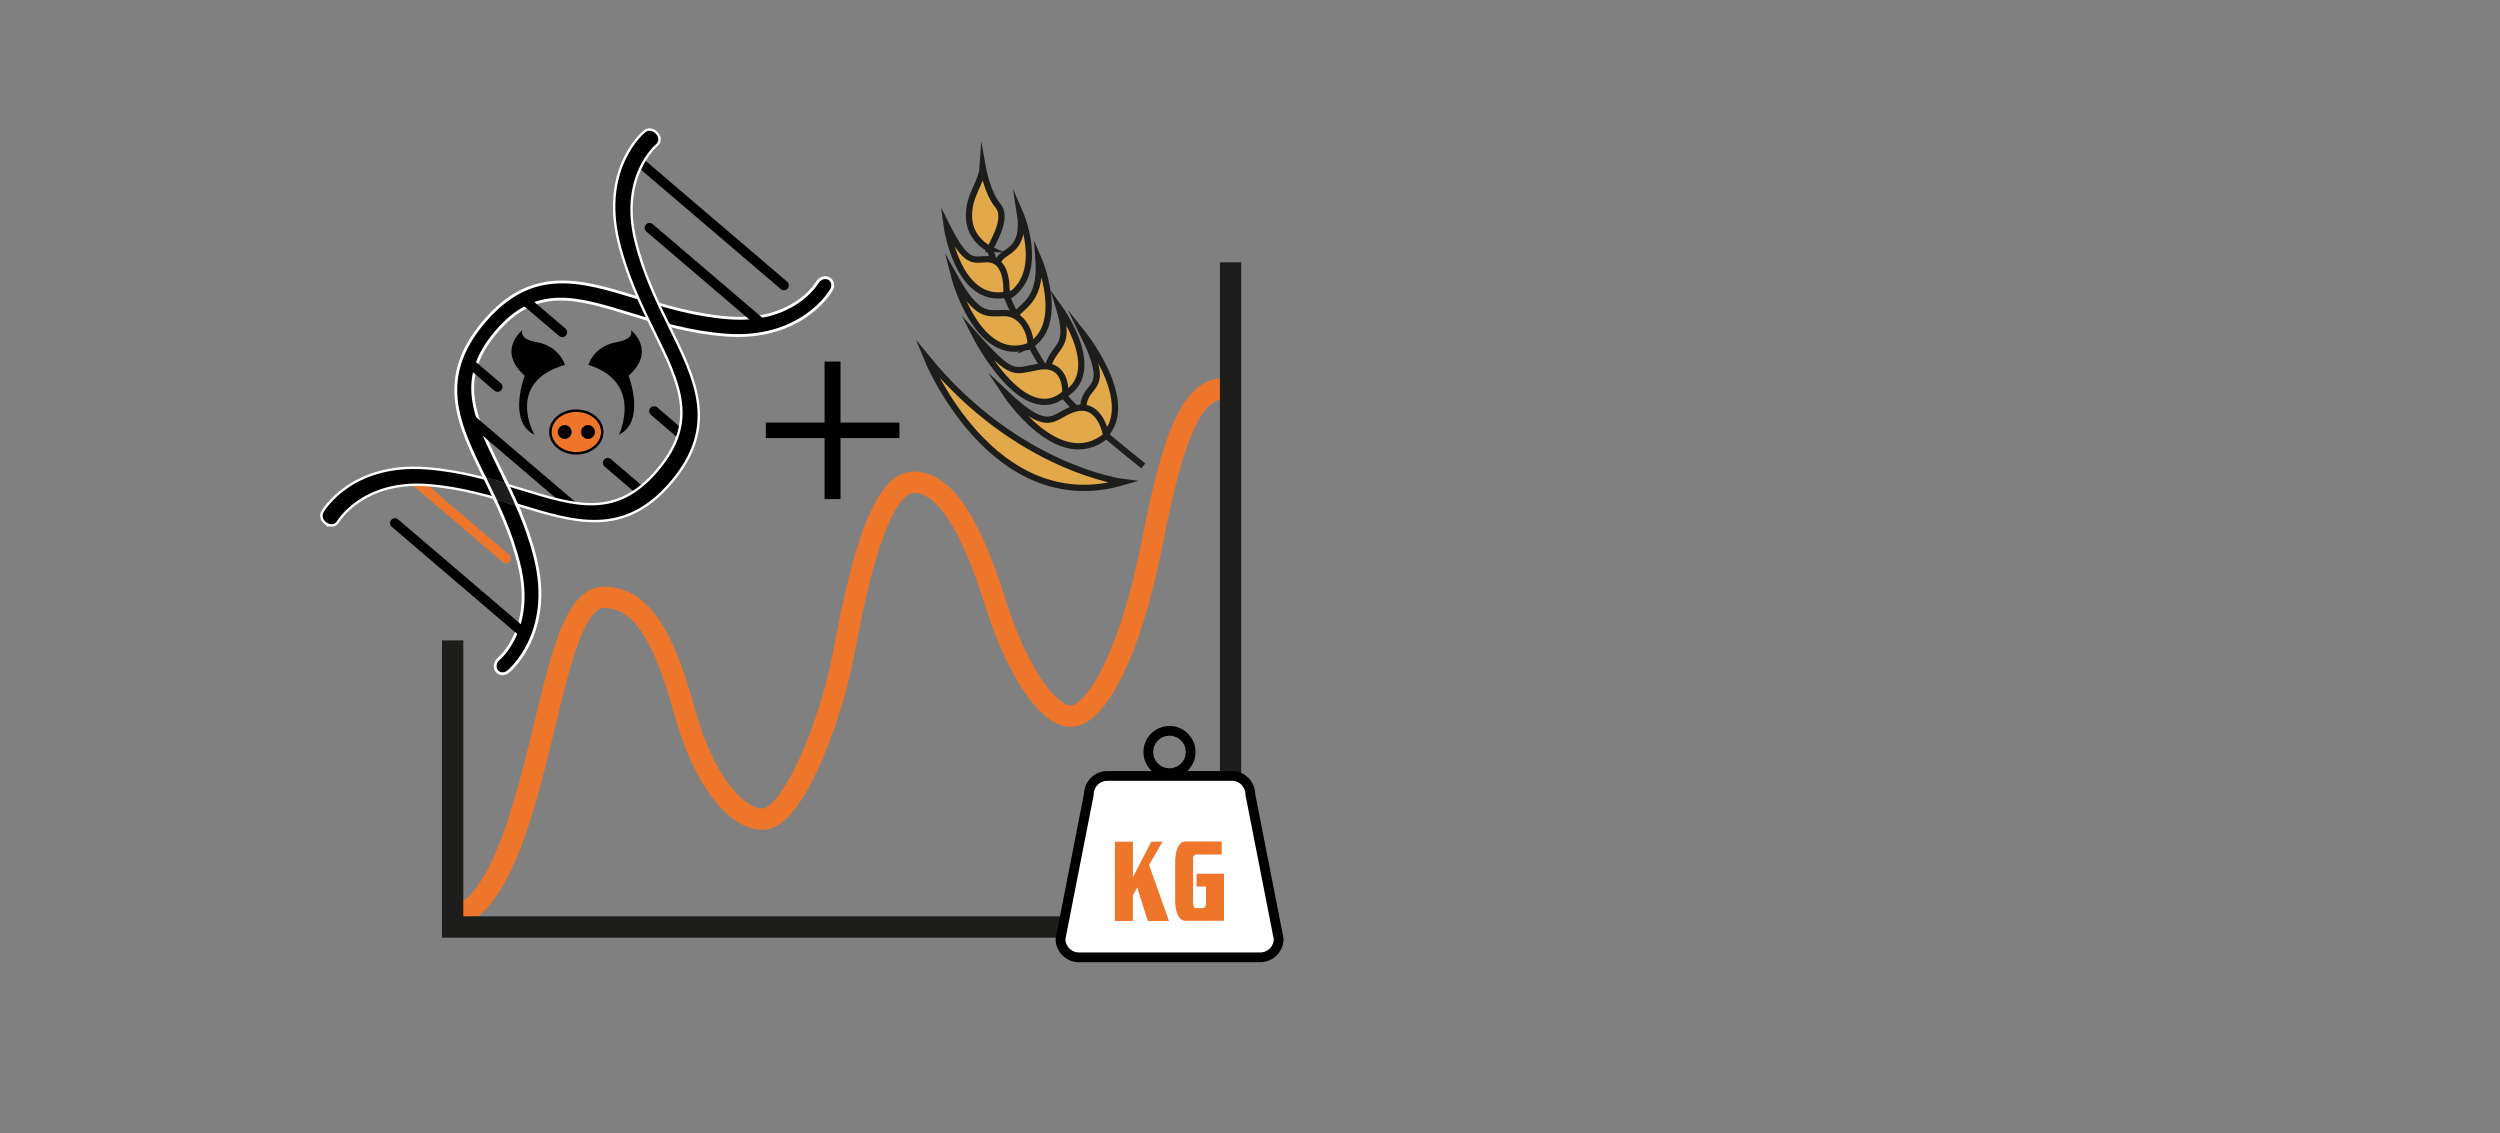 <?xml version="1.0" encoding="UTF-8"?>
<svg id="Layer_1" data-name="Layer 1" xmlns="http://www.w3.org/2000/svg" version="1.1" viewBox="0 0 300 136">
  <rect x="0" y="0" width="300" height="136" fill="#808080" stroke="none"/>
  <defs>
    <style>
      .cls-1, .cls-2, .cls-3, .cls-4, .cls-5, .cls-6, .cls-7, .cls-8, .cls-9, .cls-10, .cls-11, .cls-12 {
        stroke-miterlimit: 10;
      }

      .cls-1, .cls-2, .cls-3, .cls-5, .cls-6, .cls-8, .cls-9, .cls-10 {
        fill: none;
      }

      .cls-1, .cls-4, .cls-11 {
        stroke: #fff;
      }

      .cls-1, .cls-11 {
        stroke-width: .34px;
      }

      .cls-2, .cls-7 {
        stroke: #1d1d1b;
        stroke-width: .75px;
      }

      .cls-13, .cls-4, .cls-11 {
        fill: #000;
      }

      .cls-13, .cls-14, .cls-15, .cls-16 {
        stroke-width: 0px;
      }

      .cls-3, .cls-6 {
        stroke: #ee762a;
      }

      .cls-3, .cls-10 {
        stroke-width: 2.56px;
      }

      .cls-4 {
        stroke-width: .29px;
      }

      .cls-5, .cls-6 {
        stroke-width: 1.17px;
      }

      .cls-5, .cls-6, .cls-8 {
        stroke-linecap: round;
      }

      .cls-5, .cls-8, .cls-9, .cls-12 {
        stroke: #000;
      }

      .cls-14, .cls-12 {
        fill: #ee762a;
      }

      .cls-7 {
        fill: #e2a94b;
      }

      .cls-15 {
        fill: #1d1d1b;
      }

      .cls-8 {
        stroke-width: 1.17px;
      }

      .cls-16 {
        fill: #fff;
      }

      .cls-9 {
        stroke-width: 1.17px;
      }

      .cls-10 {
        stroke: #1d1e1c;
      }

      .cls-12 {
        stroke-width: .3px;
      }
    </style>
  </defs>
  <path class="cls-3" d="M55.34,109.6s3.37-.26,6.81-10.75c4.11-12.5,5.33-27.17,10.34-27.17s7.52,5.99,9.71,13.89c2.12,7.64,5.91,12.73,9.36,12.73s8.08-11.25,9.75-20.25,4.27-20.19,8.34-20.19c4.7,0,7.84,8.24,9.93,14.88s5.85,13.28,8.98,13.2,7.2-8.11,9.61-20.36c2.4-12.25,4.54-18.87,8.72-18.94"/>
  <polyline class="cls-10" points="147.67 31.48 147.67 111.24 54.32 111.24 54.32 76.85"/>
  <g>
    <g>
      <path class="cls-16" d="M151.21,114.88h-21.73c-1.22,0-2.22-.99-2.22-2.22l3.4-17.33c0-1.22.99-2.22,2.22-2.22h14.94c1.22,0,2.22.99,2.22,2.22l3.4,17.33c0,1.22-.99,2.22-2.22,2.22Z"/>
      <path class="cls-9" d="M151.21,114.88h-21.73c-1.22,0-2.22-.99-2.22-2.22l3.4-17.33c0-1.22.99-2.22,2.22-2.22h14.94c1.22,0,2.22.99,2.22,2.22l3.4,17.33c0,1.22-.99,2.22-2.22,2.22Z"/>
    </g>
    <circle class="cls-9" cx="140.34" cy="90.24" r="2.54"/>
    <g>
      <path class="cls-14" d="M133.8,101h2.15v4.26l2.2-4.26h1.36l-1.62,2.79,2.39,6.73h-2.54l-1.28-4.03-.52,1v3.03h-2.15v-9.5Z"/>
      <path class="cls-14" d="M146.6,101v1.54h-3.08s-.08.01-.12.04-.08.06-.12.11c-.04.04-.07.09-.09.15s-.03.11-.03.17v5.43c0,.06.01.12.03.19s.05.12.08.17c.03.04.07.08.11.12s.08.05.12.05h.89s.08-.02.12-.05.07-.07.1-.11c.03-.04.06-.1.08-.16s.03-.12.03-.17v-2.1h-1.14v-1.53h3.3v5.65h-4.59c-.11,0-.22-.02-.31-.05s-.18-.08-.26-.15c-.09-.07-.17-.16-.24-.26s-.13-.21-.18-.33c-.05-.11-.08-.21-.12-.33s-.06-.22-.08-.34c-.02-.15-.04-.3-.06-.45s-.02-.3-.02-.44v-4.74c0-.17,0-.33.02-.49s.04-.31.06-.45c.02-.14.05-.28.09-.4s.08-.24.13-.34c.05-.12.11-.23.18-.32s.14-.17.21-.24c.07-.06.15-.11.24-.14s.17-.05.25-.05h4.4Z"/>
    </g>
  </g>
  <g>
    <path class="cls-2" d="M118.79,29.9s1.76,5.53,2.96,7.7,2.69,5.68,4.46,7.72-.63,1.3,10.99,10.59"/>
    <path class="cls-7" d="M131.38,52.9s-1.75-1.73-1.34-4.44,3.36-1.4-.06-8.37c0,0,7.49,9.4,1.49,13.02"/>
    <path class="cls-7" d="M126.74,47.8s-1.63-.72-1.09-3.36c.66-3.27,3.04-2.33,1.43-7.55,0,0,6.25,8.59-.34,10.91Z"/>
    <path class="cls-7" d="M123.29,41.65c-.1.05-2.58-2.59-1.44-3.87s3.12-2.01,2.77-6.72c0,0,3.48,8.07-1.33,10.59Z"/>
    <path class="cls-7" d="M121.15,35.48s-2.03-3.1-1.28-4.32,3.24-1.05,2.51-5.68c0,0,3.14,7.13-1.23,10Z"/>
    <path class="cls-7" d="M132.74,52.28s-.63-4.09-3.73-3.25c-2.72.74-2.82,3.4-8.35-1.83,0,0,6.42,9.78,12.09,5.08"/>
    <path class="cls-7" d="M127.83,47.18s.29-3.79-3.24-3.16c-2.98.53-3.04,1.32-7.53-3.72,0,0,5.79,11.38,10.77,6.88Z"/>
    <path class="cls-7" d="M123.52,41.52c.44-.16-.18-3.96-3.04-3.95-2.03.01-3.17.62-5.99-4.45,0,0,2.76,10.74,9.04,8.39Z"/>
    <path class="cls-7" d="M120.75,35.36s.44-4.29-2.33-4.26c-1.6.02-2.41.79-4.82-4.02,0,0,1.26,9.42,7.15,8.28Z"/>
    <path class="cls-7" d="M118.79,29.9s-2.43-1.11-2.51-3.82,1.51-4.03,1.64-6.02c0,0,.55,3.11,1.8,4.57s-.39,4.07-.94,5.27Z"/>
    <path class="cls-7" d="M134.77,57.85s-12.7-1.6-23.57-14.91c0,0,7.85,19.48,23.57,14.91Z"/>
  </g>
  <g>
    <g>
      <ellipse class="cls-12" cx="69.16" cy="51.84" rx="3.11" ry="2.56"/>
      <circle class="cls-13" cx="67.76" cy="51.84" r=".83"/>
      <circle class="cls-13" cx="70.56" cy="51.84" r=".83"/>
      <path class="cls-13" d="M74.28,52.15s3-6.28-3.67-8.36c0,0,.62-2.25,3.42-2.74,2.26-.4,1.66-1.45,1.66-1.45,0,0,3.16,2.43-.26,5.49,0,0,2.11,5.43-1.14,7.07Z"/>
      <path class="cls-13" d="M64.12,52.15s-3.56-6.28,3.67-8.36c0,0-.62-2.25-3.42-2.74-2.26-.4-1.66-1.45-1.66-1.45,0,0-3.16,2.43.26,5.49,0,0-2.11,5.43,1.14,7.07Z"/>
    </g>
    <g>
      <path class="cls-11" d="M59.73,80.65s-.09-.09-.13-.14c-.32-.43-.2-1.08.26-1.46.17-.14,4.26-3.69,2.46-11.16-.96-4.01-2.66-7.47-4.16-10.53-3.14-6.4-5.85-11.92-.1-18.72,5.76-6.8,11.62-5,18.41-2.92,3.25,1,6.93,2.13,11.02,2.43,7.64.57,10.46-4.05,10.58-4.25.3-.51.93-.73,1.39-.48.47.24.61.86.31,1.37-.14.25-3.62,6.1-12.68,5.42-4.3-.32-8.08-1.48-11.42-2.51-6.6-2.03-11.37-3.49-16.16,2.17-4.79,5.66-2.58,10.15.47,16.37,1.54,3.14,3.29,6.71,4.3,10.91,2.12,8.87-3.07,13.26-3.29,13.44-.4.33-.93.34-1.27.05Z"/>
      <line class="cls-5" x1="76.23" y1="19.01" x2="94.07" y2="34.24"/>
      <line class="cls-5" x1="77.94" y1="27.34" x2="91.43" y2="38.86"/>
      <line class="cls-5" x1="56.67" y1="50.44" x2="70.16" y2="61.96"/>
      <line class="cls-6" x1="49.37" y1="57.33" x2="60.74" y2="67.03"/>
      <line class="cls-5" x1="47.39" y1="62.77" x2="63.05" y2="76.15"/>
      <line class="cls-8" x1="78.49" y1="49.33" x2="81.45" y2="51.87"/>
      <line class="cls-8" x1="56.75" y1="43.9" x2="59.71" y2="46.43"/>
      <line class="cls-8" x1="72.93" y1="55.54" x2="77.21" y2="59.2"/>
      <line class="cls-8" x1="63.19" y1="36.22" x2="67.47" y2="39.87"/>
      <path class="cls-4" d="M39,62.75c-.41-.35-.56-.91-.32-1.32.14-.24,3.5-5.91,12.46-5.24,4.32.32,8.11,1.49,11.46,2.52,6.61,2.03,11.39,3.49,16.29-2.3,4.9-5.79,2.69-10.29-.36-16.52-1.55-3.16-3.3-6.73-4.32-10.96-2.1-8.77,2.93-13.01,3.15-13.19.4-.33,1.06-.23,1.47.23.41.45.42,1.09.02,1.42h0c-.18.15-4.43,3.8-2.61,11.41.95,3.98,2.65,7.44,4.14,10.48,3.14,6.39,5.84,11.91.2,18.57-5.64,6.66-11.5,4.87-18.28,2.79-3.23-.99-6.9-2.12-10.97-2.42-7.82-.59-10.76,4.37-10.79,4.42-.26.45-.88.55-1.4.21-.05-.03-.09-.07-.14-.1Z"/>
      <polygon class="cls-15" points="59.44 60.01 58.3 57.24 60.63 57.92 61.91 60.71 59.44 60.01"/>
      <line class="cls-1" x1="58.06" y1="57.13" x2="59.54" y2="60.2"/>
      <path class="cls-1" d="M60.43,57.14s1.92,4.1,2.04,4.41"/>
    </g>
  </g>
  <path class="cls-13" d="M100.86,43.39v7.32h7.07v1.86h-7.07v7.32h-1.91v-7.32h-7.05v-1.86h7.05v-7.32h1.91Z"/>
</svg>
